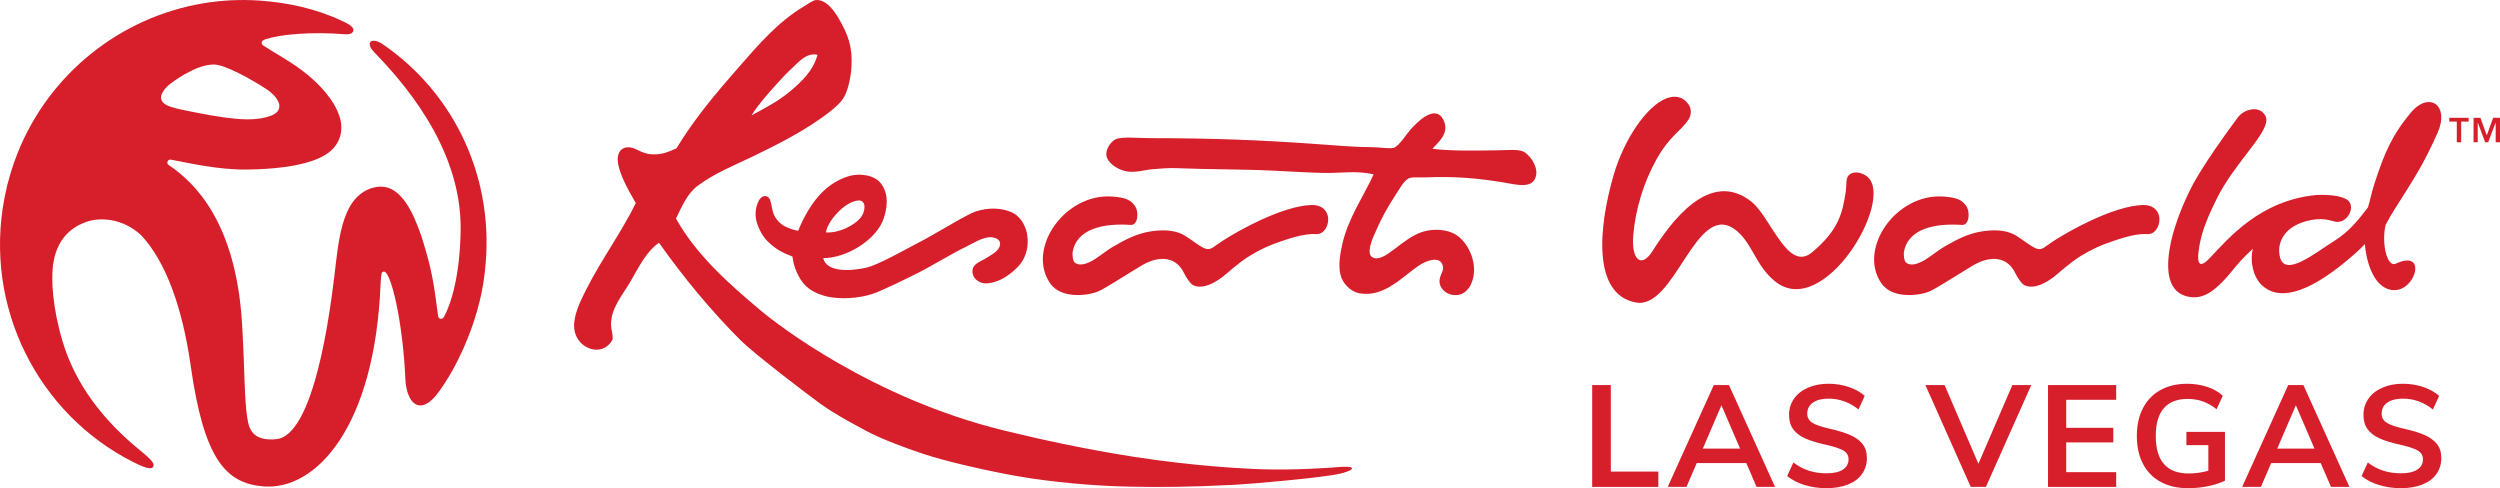 <svg viewBox="0 0 421.746 82.358" height="82.358" width="421.746" xmlns="http://www.w3.org/2000/svg">
  <g data-name="Layer 1" id="a"></g>
  <g data-name="Layer 2" id="b">
    <g data-name="Layer 1" id="c">
      <g>
        <path fill="#d71f2b" d="M364.172,36.22c.449,1.308-.35,3.399-1.975,3.274-1.997-.156-4.912,.909-5.854,1.218-1.893,.627-3.446,1.319-5.383,2.512-1.869,1.152-3.773,2.952-4.453,3.468-1.377,1.042-3.292,2.141-4.936,1.45-.52-.22-1.28-1.403-1.602-2.074-1.234-2.614-3.917-3.11-6.989-1.37-3.182,1.903-6.259,3.938-7.555,4.5-1.317,.569-6.076,1.416-8.037-1.4-4.033-5.812,2.467-15.284,10.58-14.636,2.296,.184,3.041,.628,3.713,1.563,.749,1.051,.503,3.297-.672,3.219-4.561-.312-9.184,.605-9.83,4.645-.008,.052-.09,1.487,.495,1.812,.89,.51,1.982,0,2.587-.29,1.081-.532,2.692-1.919,3.837-2.544,.565-.312,1.532-.896,2.699-1.436,1.166-.542,2.529-.974,3.883-1.146,2.416-.315,4.182-.025,5.534,.825,1.314,.827,2.622,1.96,3.517,2.177,.845,.205,1.263-.405,2.829-1.41,1.861-1.182,3.6-2.102,4.65-2.633,4.814-2.434,8.088-3.258,10.098-3.352,2.039-.101,2.647,.999,2.866,1.629Zm-107.319-10.71c-.931-.336-2.419-.186-3.759-.163-3.809,.057-8.177,.164-11.448-.244,.788-.949,3.104-2.642,1.801-4.987-1.447-2.605-4.458,.607-5.477,1.716-.638,.695-1.995,2.883-2.861,3.106-.698,.181-2.483-.098-3.528-.104-3.054-.017-6.055-.28-8.619-.469-9.819-.726-18.271-1.06-28.89-1.06-1.831,0-4.705-.285-5.803,.161-.75,.306-1.697,1.542-1.634,2.616,.072,1.31,1.749,2.441,3.185,2.78,1.585,.375,3.121-.193,4.744-.329,1.31-.11,2.634-.221,4.005-.163,5.378,.228,10.868,.16,16.104,.413,2.668,.123,5.216,.301,8.37,.386,3.108,.087,5.811-.463,8.683,.258-1.733,3.775-4.283,7.341-5.284,11.775-.36,1.593-.679,3.448-.327,5.067,.311,1.406,1.575,2.845,3.11,3.188,.59,.129,1.517,.129,1.962,.081,3.263-.365,5.852-3.17,8.171-4.741,1.348-.913,3.871-1.793,4.089,.329,.073,.742-.796,1.584-.572,2.693,.237,1.183,1.569,2.259,3.351,1.882,.857-.182,1.583-1.025,1.882-1.635,1.512-3.133-.241-7.098-2.537-8.497-1.476-.9-3.692-1.024-5.48-.492-3.617,1.077-6.518,5.353-8.511,4.357-.987-.48-.387-2.352,.199-3.723,1.063-2.483,2.143-4.552,3.659-6.844,.731-1.109,1.528-2.637,2.447-2.862,.663-.16,1.705-.038,2.619-.08,4.9-.229,8.944,.167,12.915,.817,2.405,.395,5.239,1.242,5.719-1.145,.333-1.647-1.211-3.695-2.286-4.084Zm-113.795,4.249c2.001-.643,4.464-.191,5.488,1.105,1.186,1.502,1.355,3.448,.56,5.913-1.206,3.732-6.394,6.793-10.228,6.765,.546,2.43,4.626,2.208,7.194,1.631,2.159-.481,7.067-3.321,8.607-4.097,3.032-1.523,8.2-4.829,9.951-5.409,2.046-.675,4.167-.625,5.921,.09,2.639,1.07,3.76,5.229,1.925,8.274-.716,1.182-2.454,2.596-3.761,3.186-.877,.396-1.978,.666-2.702,.572-.929-.12-2.047-.864-1.959-2.128,.084-1.215,1.384-1.524,2.453-2.203,.863-.551,2.224-1.233,2.207-2.37-.011-.685-.735-.985-1.392-1.063-1.459-.166-3.467,1.199-4.606,1.726-1.671,.781-5.93,3.328-7.698,4.212-1.749,.88-6.298,3.124-7.832,3.62-2.278,.743-5.615,1.019-8.066,.334-2.633-.743-3.939-2.03-4.884-4.411-.209-.524-.457-1.413-.546-2.221-1.776-.675-2.866-1.292-4.184-2.565-.956-.921-1.802-2.64-1.992-3.88-.246-1.604,.428-3.779,1.552-3.761,1.128,.017,.969,1.685,1.392,2.86,.354,.99,1.122,1.848,2.043,2.291,.422,.197,.959,.424,1.592,.583,.586,.145,.566,.123,.636-.039,.077-.189,.14-.367,.203-.518,.43-1.03,1.028-2.109,1.362-2.67,1.566-2.653,3.709-4.846,6.762-5.829Zm1.773,4.059c-2.388,.135-5.354,3.693-5.479,5.392,2.215,.135,4.753-1.198,5.805-2.449,.879-1.047,1.052-3.02-.326-2.943Zm83.247,45.169c.059,.416-1.814,.878-2.053,.93-3.248,.718-15.156,1.737-17.779,1.868-7.377,.372-12.347,.428-17.87,.307-5.988-.128-12.917-.746-18.828-1.781-4.615-.809-11.859-2.419-15.852-3.764-2.947-.99-6.868-2.409-9.614-3.884-2.811-1.51-5.293-2.845-7.604-4.495-2.381-1.702-11.462-8.681-13.483-10.704-5.019-5.015-9.744-10.724-13.819-16.51-2.037,1.374-3.311,3.903-4.82,6.539-1.25,2.179-3.412,4.585-3.269,7.436,.035,.784,.362,1.541,.243,2.369-1.775,3.329-6.856,1.416-6.459-2.86,.183-1.965,1.188-3.937,2.044-5.637,2.409-4.789,6.163-10.025,8.34-14.545-.858-1.53-2.738-4.574-3.026-6.946-.176-1.456,.515-2.611,2.044-2.451,1.013,.104,1.946,.993,3.35,1.142,1.812,.192,3.041-.322,4.495-.98,3.043-5.028,6.665-9.298,10.547-13.729,3.15-3.595,6.495-7.546,10.955-10.216,.661-.398,1.531-1.009,1.96-1.06,1.734-.206,3.171,1.804,4.006,3.265,1.429,2.504,2.302,4.614,2.044,8.174-.123,1.695-.532,3.526-1.145,4.738-.549,1.095-1.654,1.986-2.59,2.727-.496,.389-1.012,.759-1.529,1.122-3.526,2.483-7.535,4.501-11.411,6.371-3.178,1.532-6.487,2.834-9.322,4.981-1.685,1.278-2.611,3.435-3.596,5.474,3.439,6.146,8.875,10.97,14.305,15.524,2.73,2.295,18.753,14.77,40.954,20.213,6.541,1.602,13.999,3.219,22.198,4.489,9.953,1.537,17.954,1.899,17.954,1.899,5.03,.353,10.121,.227,15.163-.105,.236-.018,1.525-.161,2.461-.146,.553,.005,.982,.068,1.007,.244ZM126.787,19.461c2.276-1.227,4.63-2.46,6.537-4.084,1.886-1.601,3.867-3.409,4.582-6.128-1.855-.438-3.198,1.249-4.331,2.287-.853,.779-1.719,1.724-2.456,2.532-1.683,1.856-3.307,3.716-4.332,5.392Zm188.248,10.359c-.735-.619-2.268-1.134-3.138-.267-.564,.565-.355,1.581-.506,2.659-.568,3.967-1.348,6.684-5.671,10.333-4.134,3.489-6.94-5.864-10.236-8.5-7.172-5.737-13.809,3.763-16.753,8.377-1.795,2.805-3.55,1.538-3.201-2.739,.369-4.466,1.828-9.063,3.907-12.78,2.244-4.005,3.99-4.626,5.392-6.704,.64-.945,.423-2.005,.058-2.542-.956-1.412-2.361-1.606-3.785-1.054-3.31,1.28-7.128,6.879-8.887,12.935-2.537,8.741-3.637,20.119,3.753,21.491,6.546,1.217,10.023-16.743,16.471-12.488,3.089,2.043,3.617,6.222,7.045,8.953,8.208,6.53,20.189-13.754,15.55-17.672Zm-129.846,19.377c1.304-.561,4.376-2.597,7.558-4.5,3.072-1.739,5.756-1.244,6.995,1.37,.32,.671,1.076,1.854,1.596,2.074,1.644,.691,3.56-.408,4.935-1.45,.684-.516,2.589-2.316,4.452-3.468,1.936-1.193,3.491-1.886,5.386-2.512,.936-.308,3.855-1.374,5.853-1.218,1.621,.125,2.426-1.966,1.975-3.274-.219-.63-.825-1.73-2.865-1.629-2.009,.094-5.285,.918-10.099,3.352-1.05,.53-2.789,1.45-4.646,2.633-1.571,1.005-1.987,1.615-2.832,1.41-.891-.217-2.201-1.35-3.516-2.177-1.351-.85-3.116-1.139-5.536-.825-1.351,.172-2.716,.605-3.88,1.146-1.17,.541-2.133,1.125-2.702,1.436-1.139,.624-2.755,2.012-3.835,2.544-.603,.29-1.697,.8-2.587,.29-.584-.325-.505-1.759-.496-1.812,.645-4.04,5.272-4.957,9.831-4.645,1.174,.078,1.421-2.168,.672-3.219-.672-.935-1.417-1.379-3.711-1.563-8.116-.648-14.619,8.824-10.577,14.636,1.956,2.816,6.713,1.969,8.028,1.4Zm221.474-30.153c-3.219,3.886-4.46,6.925-6.078,11.869-.51,1.563-.709,2.746-1.115,4.068-1.52,1.981-3.065,4.032-5.747,5.704-3.136,1.957-8.177,6.12-9.078,2.746-.643-2.396,.621-5.467,5.324-6.329,2.416-.438,3.591,.326,4.334,.337,1.998,.029,3.304-3.066,1.333-3.932-.796-.359-2.221-.736-4.918-.605-9.508,.917-14.825,7.369-17.946,10.641-1.531,1.613-2.388,1.497-1.715-2.208,.498-2.739,1.58-5.1,2.858-7.715,3.156-6.484,9.513-11.693,8.253-14.081-.964-1.822-3.584-1.185-4.675,.299-2.972,4.036-5.4,7.499-7.432,11.043-1.776,3.355-3.069,6.666-3.824,9.91-.771,3.67-1.008,8.169,2.57,9.172,2.633,.738,4.571-.766,6.437-2.758,1.605-1.715,2.15-2.807,4.807-5.23-.556,2.366,.168,4.877,1.55,6.161,4.041,3.756,11.035-1.188,15.939-5.577,.571-.515,.856-.798,1.409-1.382,.189,2.494,1.255,7.14,4.416,7.728,4.025,.749,6.377-7.041,.784-4.416-1.391,.658-2.451-3.292-1.702-6.551,.416-.769,.916-1.675,1.368-2.389,3.796-5.97,5.118-8.044,7.392-13.115,2.108-4.715-1.455-7.124-4.545-3.39Zm7.796,4.956h.735v-3.489h1.266v-.641h-3.267v.641h1.266v3.489Zm2.83,0h.7v-3.32h.012l1.237,3.32h.513l1.254-3.32h.012v3.32h.729v-4.13h-1.155l-1.062,2.934h-.018l-1.073-2.934h-1.149v4.13ZM81.798,45.796c-.477,4.493-1.804,8.907-3.631,13.009-1.114,2.501-2.422,4.896-4.014,7.125-.479,.67-.914,1.176-1.309,1.53-2.507,2.321-4.301,.067-4.462-3.565-.435-9.733-2.423-18.028-3.603-18.08-.172-.006-.298,.111-.4,.298-.091,.522-.152,1.161-.183,1.933-.991,23.923-10.838,34.737-19.778,34.008-6.425-.529-10.026-4.712-12.258-20.408-1.371-9.657-4.155-17.478-8.324-21.934-.011-.012-.023-.024-.035-.035-3.157-2.934-7.01-3.02-9.17-2.266-1.286,.453-4.935,1.836-5.677,7.232-.347,2.509-.097,7.267,1.582,12.875,1.671,5.608,5.264,12.088,13.115,18.477,2.128,1.73,2.47,2.28,2.174,2.771-.059,.093-.161,.155-.265,.189-.093,.03-.187,.035-.283,.035-.532,0-1.462-.365-2.824-1.051C6.48,69.875-2.814,51.824,.763,33.339c.502-2.593,1.248-5.139,2.232-7.59,1.322-3.292,3.072-6.409,5.194-9.251,2.081-2.786,4.517-5.304,7.23-7.479,2.699-2.164,5.671-3.987,8.825-5.41,3.179-1.434,6.54-2.461,9.979-3.042C37.392,.033,40.623-.123,43.828,.102c4.699,.329,9.466,1.355,13.741,3.366,.347,.163,.702,.322,1.036,.51,.441,.249,1.332,.801,.914,1.413-.292,.428-.927,.423-1.384,.385-5.719-.474-11.038,.06-13.272,.828-.278,.095-.663,.198-.718,.536-.032,.194,.053,.39,.215,.501,1.55,1.058,4.126,2.398,6.476,4.153,1.135,.851,2.215,1.779,3.194,2.807,1.128,1.185,2.147,2.514,2.836,4.005,.544,1.177,.872,2.464,.655,3.76-.27,1.609-1.193,2.863-2.574,3.718-.909,.563-1.917,.957-2.938,1.264-1.406,.423-2.858,.685-4.312,.869-1.948,.247-3.912,.351-5.875,.383-5.035,.086-9.964-1.12-13.001-1.668-.536-.097-.816,.609-.363,.911,4.412,2.941,11.33,9.687,12.371,26.681,.036,.59,.07,1.181,.101,1.771,.042,.785,.079,1.57,.113,2.356,.032,.725,.06,1.451,.087,2.177,.025,.667,.048,1.335,.072,2.002,.022,.611,.043,1.222,.067,1.833,.022,.556,.045,1.112,.073,1.668,.025,.503,.054,1.006,.089,1.508,.032,.452,.069,.903,.116,1.353,.042,.402,.091,.804,.153,1.203,.187,1.206,.436,2.403,1.529,3.117,.422,.275,.905,.443,1.398,.533,.66,.12,1.339,.11,2.004,.039,7.089-.753,9.606-26.227,10.058-29.903,.077-.626,.155-1.253,.242-1.878,.1-.722,.211-1.443,.345-2.16s.29-1.426,.484-2.127c.187-.677,.409-1.346,.684-1.993,.261-.613,.571-1.207,.948-1.757,.36-.526,.783-1.011,1.273-1.42,1.487-1.244,3.704-1.848,5.488-.872,1.001,.547,1.787,1.423,2.413,2.362,.41,.615,.928,1.538,1.298,2.383,1.268,2.896,1.787,4.881,2.419,7.229,.876,3.275,1.216,6.369,1.631,9.407,.066,.473,.69,.593,.929,.179,1.245-2.156,2.786-7.162,2.866-14.854,.144-14.167-10.327-25.449-14.598-29.888-.307-.319-.625-.706-.716-1.151-.04-.195-.029-.463,.129-.605,.248-.222,.671-.173,.967-.1,.338,.083,.652,.247,.944,.433,12.338,8.385,19.165,22.922,17.363,38.421ZM27.673,15.201c-.311,.419-.596,.956-.482,1.495,.164,.77,1.04,1.142,1.709,1.352,1.38,.435,2.854,.671,4.27,.958,1.493,.303,2.993,.573,4.503,.778,2.647,.359,5.636,.687,8.188-.323,1.011-.4,1.581-1.245,1.099-2.289-.396-.857-1.172-1.58-1.95-2.092-2.351-1.547-6.926-4.153-8.878-4.195-3.195-.07-7.391,3.242-7.391,3.242-.4,.305-.769,.669-1.069,1.073Z"></path>
        <g>
          <path fill="#d71f2b" d="M268.599,64.96h3.143v14.595h8.017v2.583h-11.16v-17.178Z"></path>
          <path fill="#d71f2b" d="M294.597,78.117h-8.358l-1.73,4.021h-3.167l7.773-17.178h2.558l7.773,17.178h-3.119l-1.73-4.021Zm-1.048-2.437l-3.144-7.31-3.143,7.31h6.287Z"></path>
          <path fill="#d71f2b" d="M304.417,81.821c-1.154-.357-2.128-.861-2.924-1.511l1.048-2.291c.828,.634,1.701,1.097,2.619,1.389,.917,.293,1.913,.439,2.985,.439,1.186,0,2.099-.207,2.741-.622,.642-.414,.962-.994,.962-1.742,0-.649-.296-1.145-.889-1.486-.593-.341-1.58-.665-2.96-.975-1.43-.308-2.591-.666-3.484-1.072-.894-.405-1.568-.926-2.022-1.559-.455-.634-.682-1.438-.682-2.413,0-1.007,.276-1.908,.828-2.704s1.332-1.417,2.339-1.864c1.007-.446,2.168-.67,3.484-.67,1.202,0,2.347,.183,3.436,.548,1.088,.366,1.981,.865,2.68,1.499l-1.048,2.29c-1.527-1.218-3.216-1.827-5.068-1.827-1.105,0-1.978,.224-2.62,.67-.642,.447-.962,1.068-.962,1.864,0,.666,.284,1.178,.853,1.535,.568,.357,1.535,.69,2.899,.999,1.446,.325,2.619,.687,3.521,1.084,.901,.398,1.592,.906,2.071,1.523s.719,1.396,.719,2.339c0,1.023-.272,1.921-.816,2.692-.544,.771-1.332,1.364-2.364,1.778s-2.246,.622-3.643,.622c-1.316,0-2.55-.18-3.704-.536Z"></path>
          <path fill="#d71f2b" d="M342.671,64.96l-7.651,17.178h-2.559l-7.651-17.178h3.241l5.702,13.279,5.726-13.279h3.192Z"></path>
          <path fill="#d71f2b" d="M345.497,64.96h11.5v2.485h-8.431v4.727h7.943v2.461h-7.943v5.02h8.431v2.485h-11.5v-17.178Z"></path>
          <path fill="#d71f2b" d="M375.346,72.855v8.235c-.78,.39-1.726,.699-2.839,.926-1.113,.228-2.246,.342-3.399,.342-1.771,0-3.306-.354-4.605-1.061-1.3-.706-2.295-1.722-2.985-3.046-.691-1.323-1.036-2.896-1.036-4.715,0-1.803,.345-3.366,1.036-4.69,.69-1.323,1.673-2.339,2.948-3.046,1.275-.706,2.773-1.06,4.496-1.06,1.202,0,2.331,.175,3.387,.523,1.056,.35,1.933,.85,2.631,1.499l-1.047,2.266c-.796-.617-1.58-1.06-2.352-1.327-.772-.269-1.62-.402-2.546-.402-1.771,0-3.106,.523-4.008,1.571-.901,1.048-1.352,2.604-1.352,4.666,0,4.224,1.852,6.336,5.555,6.336,1.104,0,2.209-.154,3.314-.464v-4.312h-3.704v-2.241h6.506Z"></path>
          <path fill="#d71f2b" d="M391.5,78.117h-8.358l-1.73,4.021h-3.167l7.773-17.178h2.558l7.773,17.178h-3.119l-1.73-4.021Zm-1.048-2.437l-3.144-7.31-3.143,7.31h6.287Z"></path>
          <path fill="#d71f2b" d="M401.319,81.821c-1.154-.357-2.128-.861-2.924-1.511l1.048-2.291c.828,.634,1.701,1.097,2.619,1.389,.917,.293,1.913,.439,2.985,.439,1.186,0,2.099-.207,2.741-.622,.642-.414,.962-.994,.962-1.742,0-.649-.296-1.145-.889-1.486-.593-.341-1.58-.665-2.96-.975-1.43-.308-2.591-.666-3.484-1.072-.894-.405-1.568-.926-2.022-1.559-.455-.634-.682-1.438-.682-2.413,0-1.007,.276-1.908,.828-2.704s1.332-1.417,2.339-1.864c1.007-.446,2.168-.67,3.484-.67,1.202,0,2.347,.183,3.436,.548,1.088,.366,1.981,.865,2.68,1.499l-1.048,2.29c-1.527-1.218-3.216-1.827-5.068-1.827-1.105,0-1.978,.224-2.62,.67-.642,.447-.962,1.068-.962,1.864,0,.666,.284,1.178,.853,1.535,.568,.357,1.535,.69,2.899,.999,1.446,.325,2.619,.687,3.521,1.084,.901,.398,1.592,.906,2.071,1.523s.719,1.396,.719,2.339c0,1.023-.272,1.921-.816,2.692-.544,.771-1.332,1.364-2.364,1.778s-2.246,.622-3.643,.622c-1.316,0-2.55-.18-3.704-.536Z"></path>
        </g>
      </g>
    </g>
  </g>
</svg>